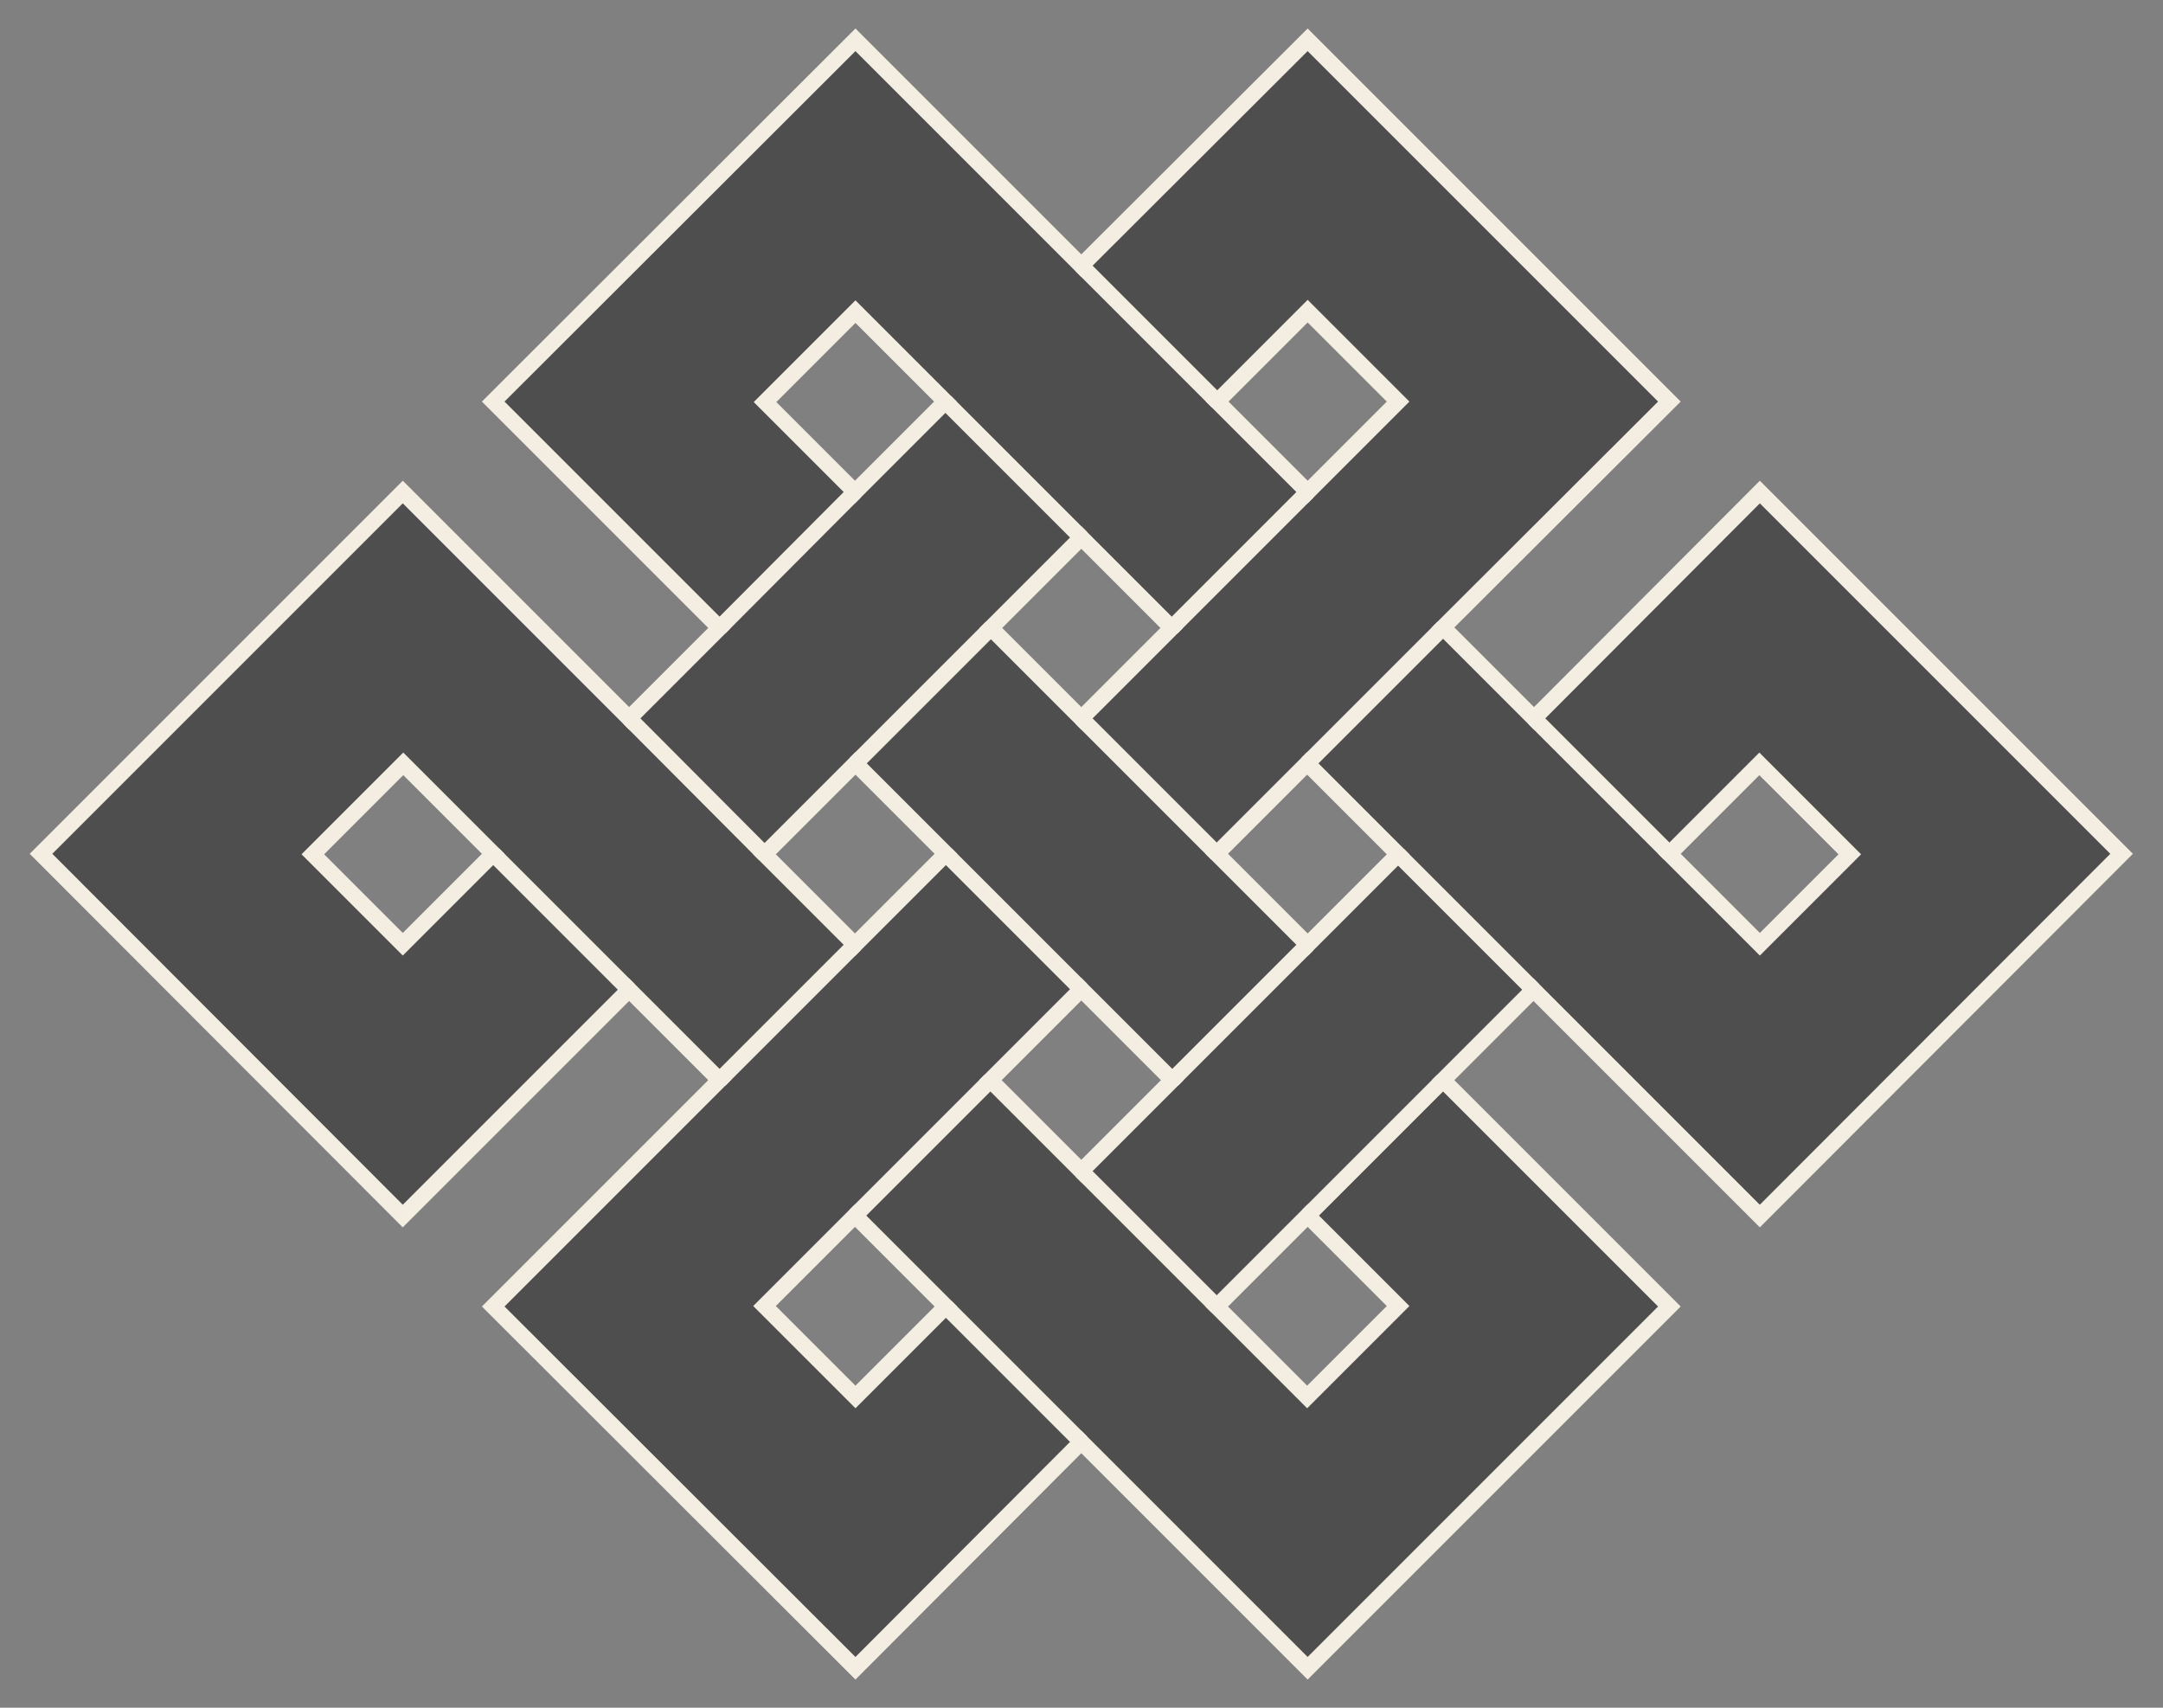<?xml version="1.0" encoding="UTF-8" standalone="no"?> <svg xmlns="http://www.w3.org/2000/svg" xmlns:svg="http://www.w3.org/2000/svg" xmlns:rdf="http://www.w3.org/1999/02/22-rdf-syntax-ns#" xmlns:cc="http://creativecommons.org/ns#" xmlns:dc="http://purl.org/dc/elements/1.1/" version="1.1" width="380" height="300" id="svg2"><rect width="100%" height="100%" fill="#808080" stroke="none"/><defs id="defs4"></defs><g transform="matrix(0,2.809,-2.809,0,378.171,-46.595)" id="g816" style="fill:#4e4e4e;stroke:#f4ede1;stroke-opacity:1;fill-rule:nonzero;fill-opacity:1"><path d="m 69.984,1.938 -22.625,22.625 14.156,14.125 -5.688,5.688 -14.125,-14.156 -22.625,22.625 14.125,14.156 -14.125,14.125 22.625,22.656 14.156,-14.156 5.656,5.656 -14.156,14.156 22.625,22.625 22.656,-22.625 -14.156,-14.156 5.656,-5.656 14.156,14.156 22.625,-22.656 -14.156,-14.125 14.156,-14.156 -22.625,-22.625 -14.156,14.156 -5.656,-5.656 14.156,-14.156 z m 0.031,17 5.625,5.625 -5.656,5.656 -5.625,-5.625 z m -28.312,28.25 5.656,5.656 -5.656,5.656 -5.656,-5.656 z m 28.312,-2.2e-13 5.656,5.656 -5.688,5.688 -5.656,-5.656 z m 28.25,6.8e-13 5.688,5.688 -5.656,5.656 -5.688,-5.688 z m -14.125,14.125 5.687,5.687 -5.687,5.688 -5.688,-5.688 z m -28.281,0.031 5.656,5.656 -5.656,5.656 -5.656,-5.656 z m 14.125,14.125 5.688,5.688 -5.656,5.656 -5.688,-5.688 z m 28.312,0 5.656,5.656 -5.687,5.688 -5.656,-5.656 z m -56.594,0.031 5.656,5.656 -5.625,5.625 -5.656,-5.656 z m 28.281,28.281 5.656,5.656 -5.625,5.625 -5.656,-5.656 z" id="path1112" style="fill:#4e4e4e;stroke:#f4ede1;stroke-opacity:1;fill-rule:nonzero;fill-opacity:1"></path><path d="m 70.016,47.188 8.469,-8.469 m -8.5,-8.5 -8.469,8.469" id="path1116" style="fill:#4e4e4e;stroke:#f4ede1;stroke-opacity:1;fill-rule:nonzero;fill-opacity:1"></path><path d="m 98.297,75.469 8.469,-8.469 m -8.469,-8.469 -8.469,8.469" id="path1118" style="fill:#4e4e4e;stroke:#f4ede1;stroke-opacity:1;fill-rule:nonzero;fill-opacity:1"></path><path d="m 69.984,75.469 8.469,-8.469 m -8.469,-8.469 -8.469,8.469" id="path1120" style="fill:#4e4e4e;stroke:#f4ede1;stroke-opacity:1;fill-rule:nonzero;fill-opacity:1"></path><path d="m 84.141,61.313 -8.469,-8.469 m 8.469,-8.469 8.469,8.469" id="path1122" style="fill:#4e4e4e;stroke:#f4ede1;stroke-opacity:1;fill-rule:nonzero;fill-opacity:1"></path><path d="m 84.141,89.625 -8.469,-8.469 m 8.469,-8.469 8.469,8.469" id="path1124" style="fill:#4e4e4e;stroke:#f4ede1;stroke-opacity:1;fill-rule:nonzero;fill-opacity:1"></path><path d="m 69.984,103.782 8.5,-8.5 m -8.469,-8.469 -8.5,8.469" id="path1126" style="fill:#4e4e4e;stroke:#f4ede1;stroke-opacity:1;fill-rule:nonzero;fill-opacity:1"></path><path d="m 41.703,75.5 8.5,-8.5 m -8.5,-8.5 -8.5,8.5" id="path1128" style="fill:#4e4e4e;stroke:#f4ede1;stroke-opacity:1;fill-rule:nonzero;fill-opacity:1"></path><path d="m 55.859,89.625 -8.5,-8.469 m 8.5,-8.5 8.469,8.469" id="path1130" style="fill:#4e4e4e;stroke:#f4ede1;stroke-opacity:1;fill-rule:nonzero;fill-opacity:1"></path><path d="m 55.859,61.344 -8.5,-8.5 m 8.469,-8.469 8.5,8.5" id="path1132" style="fill:#4e4e4e;stroke:#f4ede1;stroke-opacity:1;fill-rule:nonzero;fill-opacity:1"></path></g></svg> 